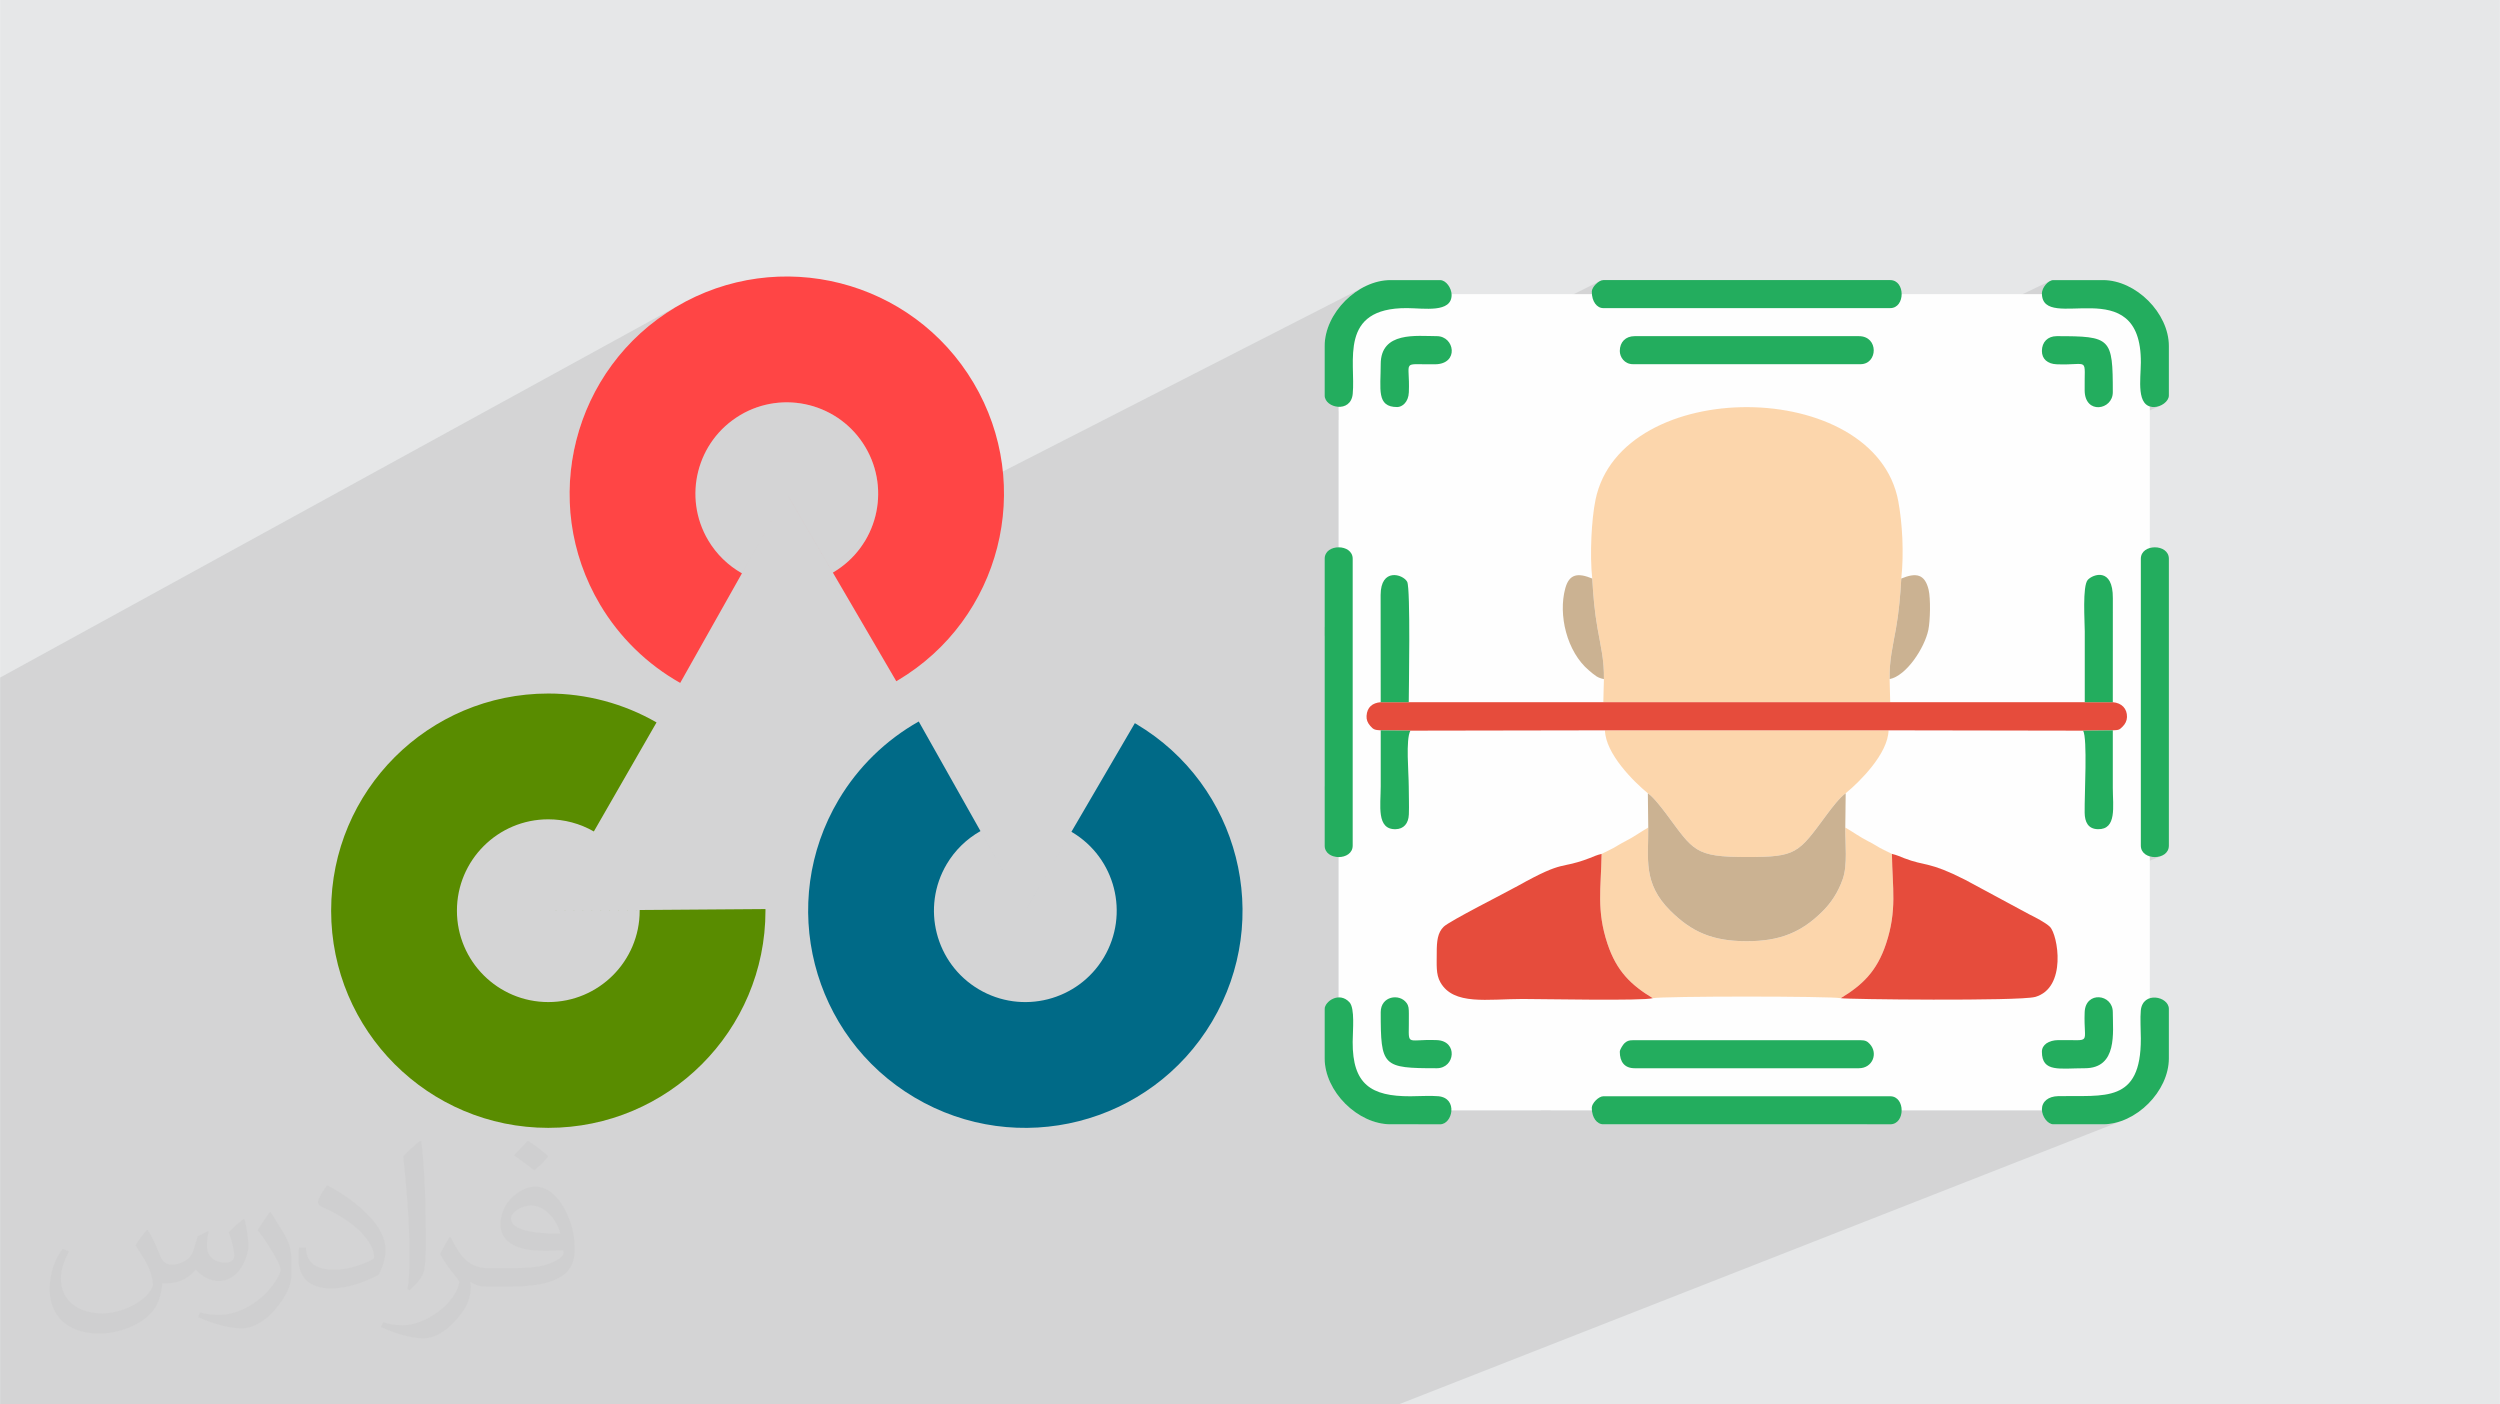 <?xml version="1.0" encoding="UTF-8"?>
<!DOCTYPE svg PUBLIC "-//W3C//DTD SVG 1.1//EN" "http://www.w3.org/Graphics/SVG/1.1/DTD/svg11.dtd">
<!-- Creator: CorelDRAW -->
<svg xmlns="http://www.w3.org/2000/svg" xml:space="preserve" width="3.708in" height="2.083in" version="1.1" style="shape-rendering:geometricPrecision; text-rendering:geometricPrecision; image-rendering:optimizeQuality; fill-rule:evenodd; clip-rule:evenodd"
viewBox="0 0 3708.33 2083.33"
 xmlns:xlink="http://www.w3.org/1999/xlink"
 xmlns:xodm="http://www.corel.com/coreldraw/odm/2003">
 <defs>
  <style type="text/css">
   <![CDATA[
    .fil6 {fill:#FEFEFE}
    .fil4 {fill:#006A87}
    .fil10 {fill:#23AD5E}
    .fil3 {fill:#598C00}
    .fil9 {fill:#CBB292}
    .fil8 {fill:#E64C3C}
    .fil0 {fill:#E6E7E8}
    .fil7 {fill:#FCD6AC}
    .fil5 {fill:#FF4545}
    .fil2 {fill:#373435;fill-opacity:0.031}
    .fil1 {fill:#373435;fill-opacity:0.102}
   ]]>
  </style>
 </defs>
 <g id="Layer_x0020_1">
  <polygon class="fil0" points="-0,0 3708.33,0 3708.33,2083.33 -0,2083.33 "/>
  <polygon class="fil1" points="-0,1609.78 -0,1605.19 -0,1601.73 -0,1595.79 -0,1572.41 -0,1523.26 -0,1509.28 -0,1478.72 -0,1459.55 -0,1416.7 -0,1407.59 -0,1344.94 -0,1340.21 -0,1200.16 -0,1005.15 1016.97,447.3 1002.5,455.41 988.46,464.24 975.04,473.66 962.22,483.66 950.03,494.19 938.46,505.24 927.54,516.78 917.26,528.78 907.63,541.21 898.65,554.05 890.34,567.26 882.7,580.82 875.75,594.7 869.48,608.87 863.9,623.31 859.02,637.98 854.85,652.87 851.39,667.93 848.65,683.15 846.65,698.5 845.38,713.95 844.85,729.46 845.07,745.03 845.38,750.06 1103.89,612.43 1110.07,609.36 1116.35,606.64 1122.7,604.25 1129.11,602.2 1135.57,600.49 1142.07,599.11 1148.6,598.05 1155.15,597.31 1161.7,596.91 1168.25,596.81 1174.78,597.04 1181.28,597.57 1187.74,598.41 1194.14,599.56 1200.48,601.02 1206.74,602.78 1212.92,604.83 1219,607.17 1224.96,609.81 1230.8,612.74 1236.5,615.95 1242.06,619.45 1247.46,623.22 1252.69,627.28 1257.74,631.61 1262.6,636.2 1267.25,641.07 1271.68,646.2 1275.89,651.59 1279.85,657.24 1283.57,663.15 1286.98,669.23 1290.04,675.42 1292.77,681.69 1295.15,688.04 1297.2,694.45 1298.92,700.92 1300.3,707.42 1301.36,713.95 1302.09,720.5 1302.5,727.06 1302.59,733.6 1302.37,740.13 1301.84,746.63 1301,753.09 1299.84,759.49 1298.39,765.83 1296.63,772.09 1294.58,778.27 1292.23,784.34 1289.59,790.31 1286.67,796.15 1283.45,801.85 1281.7,804.63 2026.81,423.9 2018.37,428.33 2010.28,433.54 2002.63,439.48 1995.48,446.06 1988.9,453.2 1982.97,460.86 1977.75,468.94 1973.33,477.39 1969.76,486.12 1967.12,495.07 1965.48,504.17 1964.93,513.33 1964.93,586.72 1965.39,590.18 1966.71,593.35 1968.76,596.16 1971.42,598.59 1974.56,600.58 1978.07,602.1 1981.83,603.09 1985.71,603.51 1985.71,610.43 2372.74,417.22 2369.87,419.12 2367.17,421.51 2364.78,424.21 2362.88,427.07 2361.62,429.93 2361.16,432.62 2361.17,433.09 2361.17,433.56 2361.19,434.02 2361.2,434.48 2361.22,434.94 2361.26,435.39 2361.29,435.85 2361.33,436.29 1985.71,623.46 1985.71,811.89 1967.07,820.93 1966.71,821.44 1965.39,824.89 1964.93,828.86 1964.93,930.4 3039.94,417.41 3037.05,419.54 3034.43,422.22 3032.19,425.28 3030.44,428.56 3029.31,431.88 3028.9,435.07 3028.9,435.22 3028.91,435.38 3028.91,435.53 3028.92,435.69 3028.93,435.83 3028.93,435.99 3028.94,436.14 3028.95,436.29 1964.93,943.08 1964.93,1166.53 3188.99,602.96 3189.69,603.16 3190.42,603.34 3191.16,603.49 3191.93,603.61 3192.72,603.71 3193.53,603.78 3194.37,603.82 3195.23,603.84 3199.07,603.47 3202.92,602.41 3206.62,600.77 1964.93,1171.98 1964.93,1254.45 1965.39,1258.43 1966.71,1261.88 1968.76,1264.8 1971.42,1267.18 1974.57,1269.04 1978.08,1270.37 1981.83,1271.16 1985.71,1271.43 1985.71,1479.58 1970.37,1486.29 1968.59,1488.09 1966.62,1490.9 1965.37,1493.78 1964.93,1496.59 1964.93,1569.98 1965.48,1579.15 1967.12,1588.24 1969.76,1597.19 1973.33,1605.93 1977.75,1614.37 1982.97,1622.45 1988.9,1630.11 1995.48,1637.26 2002.63,1643.84 2010.28,1649.77 2018.37,1654.99 2026.81,1659.41 2035.55,1662.98 2044.5,1665.62 2053.59,1667.26 2062.76,1667.81 2103.5,1667.81 2152.94,1647.02 2285.29,1647.02 3188.99,1270.41 3193.7,1271.29 3198.54,1271.35 3203.28,1270.59 3207.68,1269 2299.67,1647.02 2361.33,1647.02 2362.02,1651.52 2363.22,1655.56 2364.88,1659.11 2366.94,1662.12 2369.36,1664.54 2372.09,1666.33 2375.08,1667.44 2378.28,1667.81 2769.11,1667.81 2820.85,1647.02 3028.94,1647.02 3029.51,1650.73 3030.68,1654.41 3032.37,1657.91 3034.52,1661.09 3037.03,1663.82 3039.84,1665.94 3042.86,1667.32 3046.02,1667.81 3119.4,1667.81 3128.57,1667.26 3137.67,1665.62 3146.61,1662.98 2074.7,2083.33 2060.84,2083.33 1992.57,2083.33 1927.86,2083.33 1770.03,2083.33 1767.27,2083.33 1734.92,2083.33 1371.28,2083.33 1308.84,2083.33 1251.68,2083.33 1238.34,2083.33 1148.2,2083.33 1145.99,2083.33 1115.62,2083.33 1077.71,2083.33 775.82,2083.33 647.26,2083.33 622.08,2083.33 605.7,2083.33 602.22,2083.33 226.55,2083.33 190.58,2083.33 139.82,2083.33 -0,2083.33 -0,2079.41 -0,2053.42 -0,2050.83 -0,1977.86 -0,1920.56 -0,1887.83 -0,1875.08 -0,1807.45 -0,1780.71 -0,1774.78 -0,1772.19 -0,1749.23 -0,1747.15 -0,1735.53 -0,1668.29 -0,1667.09 -0,1612.93 "/>
  <path class="fil2" d="M218.96 1824.58c6.98,10.73 11.56,21.04 16.15,32.4 3.23,6.67 5,19.06 20.63,19.06 4.58,0 11.15,-1.56 16.98,-4.69 6.56,-3.44 11.56,-8.54 14.06,-16.56l6.35 -20.94 15.1 -7.5 1.04 1.04c-1.98,7.92 -2.4,15.42 -2.4,21.46 0,17.6 15,24.27 27.19,24.27 7.08,0 13.33,-3.44 13.33,-9.9 0,-8.44 -3.54,-22.5 -8.13,-35.21 7.08,-7.08 14.17,-14.17 22.29,-19.9l1.25 0.63c3.54,15 5.52,29.79 5.52,39.69 0,9.58 -4.27,20.31 -7.81,27.4 -7.29,13.65 -20.21,24.58 -35.83,24.58 -11.87,0 -24.9,-5.94 -34.06,-16.98l-0.42 0c-8.75,10.52 -21.87,20.21 -43.02,20.21l-6.56 0c-1.04,13.96 -4.06,23.85 -8.54,32.6 -12.6,24.58 -50,41.98 -85.1,41.98 -48.96,0 -73.44,-28.23 -73.44,-65.73 0,-23.23 7.5,-44.79 19.17,-60l9.58 3.85c-7.29,13.96 -12.08,27.08 -12.08,40 0,35.21 28.54,51.98 61.56,51.98 30.52,0 68.44,-19.58 75.21,-42.08 -2.5,-24.58 -11.77,-36.15 -26.04,-58.75 4.37,-7.5 9.9,-15 16.67,-22.92l1.35 0 0 0zm563.96 -132.4c10.31,6.46 20.52,14.17 30.21,22.92 -5.52,7.71 -12.29,14.79 -20.94,20.94 -9.79,-7.92 -19.69,-14.79 -29.79,-22.08 6.87,-7.6 13.65,-15.1 20.52,-21.77l0 0 0 0zm5.31 96.25c-16.67,0 -30.31,10.83 -30.31,18.96 0,17.4 33.33,22.81 73.13,22.6 -5,-20.42 -22.4,-41.56 -42.81,-41.56l0 0 0 0 0 0 -0 0zm-37.4 92.92c21.67,0 40.63,-0.63 55,-4.17 16.15,-4.06 29.79,-12.29 29.79,-17.81 0,-1.56 0,-3.23 -0.52,-4.79 -9.06,0.94 -19.37,0.94 -28.44,0.94 -29.37,0 -51.77,-6.67 -60.63,-23.23 -2.29,-4.48 -3.75,-9.69 -3.75,-15.42 0,-15.94 6.77,-31.46 18.85,-42.19 10.1,-8.75 21.25,-14.37 32.6,-14.37 20.42,0 36.87,16.56 48.23,42.4 6.25,14.17 10.52,30.42 10.52,51.04 0,13.75 -3.75,25.21 -12.29,33.85 -15.94,15.42 -45.21,21.25 -90.1,21.25l-20.52 0 0 0 -5.21 0c-11.15,0 -19.27,-1.98 -25.52,-6.87l-1.04 0c0.21,2.5 0.52,5.1 0.52,7.5 0,10.1 -3.33,22.92 -10.1,33.23 -20,29.69 -41.67,42.6 -60.31,42.6 -18.96,0 -42.19,-7.29 -63.13,-16.77l3.75 -7.19c6.87,2.71 16.15,4.58 29.06,4.58 33.96,0 78.23,-32.5 83.75,-64.17 -1.25,-2.6 -3.44,-6.04 -6.77,-9.69 -9.79,-11.77 -16.15,-21.56 -21.98,-31.87 5.1,-9.9 9.58,-17.81 13.96,-24.9l1.67 -0.21c14.48,29.37 27.6,46.25 56.87,46.25l4.48 0 0 0 21.25 0 0 0 0 0 0 0 0 0 0 -0zm-146.46 31.15c2.5,-13.54 2.71,-28.75 2.71,-42.81l0 -21.04c0,-39.27 -5,-96.25 -9.06,-133.33 7.08,-7.81 16.98,-16.67 24.79,-22.71l2.19 0.63c5.31,46.67 6.67,100.94 6.67,150.83 0,13.13 -0.52,26.04 -1.77,35.31 -0.83,11.87 -7.6,20.83 -22.29,34.58l-3.23 -1.46 0 0zm-150.73 -61.98c0.73,18.44 9.79,32.92 41.35,32.92 19.69,0 36.35,-5.1 54.79,-13.75 3.33,-1.56 5.1,-3.44 5.1,-5.21 0,-11.56 -8.85,-26.77 -23.85,-40.73 -14.37,-13.13 -33.54,-24.69 -51.46,-32.29 -5.94,-2.6 -8.02,-5.42 -8.02,-7.92 0,-5.42 7.08,-16.56 12.81,-24.48l2.08 -0.21c20.42,10.73 43.33,26.56 60.31,44.27 15.42,16.35 25,32.81 25,50.83 0,13.33 -4.06,25.94 -10.52,37.5 -22.6,11.35 -46.56,19.9 -70.31,19.9 -28.75,0 -48.44,-13.44 -48.44,-45.1 0,-3.44 0,-8.85 1.25,-15.73l9.9 0 0 0 0 0 0 0 0 0 -0 -0zm-52.08 -52.29l17.92 28.96c6.56,10.73 12.6,22.29 12.6,40.73l0 23.54c0,19.06 -12.19,39.48 -31.87,59.58 -15.31,13.65 -28.96,19.48 -41.56,19.48 -18.75,0 -40.21,-5.83 -64.9,-16.56l2.71 -7.19c7.92,2.19 16.98,3.85 28.13,3.85 35.52,-0.21 71.87,-26.15 88.54,-57.92 1.98,-3.65 2.81,-7.08 2.81,-9.48 0,-3.65 -2.08,-7.6 -3.54,-11.25 -9.06,-17.19 -19.17,-32.81 -30.31,-47.19 5.94,-9.17 11.56,-18.02 17.92,-26.77l1.56 0.21 0 0 0 0 0 0 0 0 0 0.01z"/>
  <g id="_1982511236576">
   <g>
    <path class="fil3" d="M817.85 1350.91l317.53 -2.37c0,0.81 0.01,1.61 0.01,2.41 0,177.92 -144.23,322.15 -322.15,322.15 -177.92,0 -322.15,-144.23 -322.15,-322.15 0,-177.91 144.23,-322.15 322.15,-322.15 56.34,0 111.7,14.78 160.55,42.86l-160.55 279.29 -0 0 67.56 -117.52c-20.56,-11.81 -43.85,-18.03 -67.56,-18.03 -74.86,0 -135.55,60.69 -135.55,135.55 0,74.87 60.69,135.55 135.55,135.55 74.86,0 135.55,-60.69 135.55,-135.55 0,-0.34 0,-0.67 -0,-1.01l-130.93 0.98z"/>
    <path class="fil4" d="M1523.23 1346.97l160.12 -274.21c0.7,0.41 1.39,0.81 2.08,1.23 152.96,90.87 203.31,288.53 112.44,441.49 -90.87,152.96 -288.53,203.3 -441.5,112.44 -152.96,-90.86 -203.3,-288.53 -112.44,-441.49 28.78,-48.44 69.75,-88.49 118.84,-116.14l158.12 280.67 0 0 -66.53 -118.1c-20.66,11.64 -37.9,28.49 -50.01,48.87 -38.23,64.36 -17.05,147.54 47.31,185.77 64.36,38.24 147.54,17.05 185.77,-47.31 38.23,-64.36 17.05,-147.53 -47.31,-185.77 -0.29,-0.17 -0.58,-0.34 -0.87,-0.52l-66.03 113.07z"/>
    <path class="fil5" d="M1169.35 736.36l160.13 274.21c0.7,-0.41 1.39,-0.81 2.08,-1.22 152.96,-90.87 203.3,-288.53 112.44,-441.49 -90.87,-152.96 -288.53,-203.31 -441.5,-112.44 -152.96,90.87 -203.3,288.53 -112.44,441.5 28.78,48.44 69.75,88.49 118.84,116.14l158.12 -280.67 0 0 -66.54 118.1c-20.65,-11.64 -37.9,-28.49 -50,-48.87 -38.23,-64.36 -17.05,-147.53 47.31,-185.76 64.36,-38.24 147.53,-17.05 185.76,47.31 38.24,64.36 17.06,147.53 -47.31,185.76 -0.29,0.17 -0.58,0.35 -0.87,0.52l-66.03 -113.07z"/>
   </g>
   <g>
    <rect class="fil6" x="1985.71" y="436.29" width="1203.28" height="1210.74" rx="71.43" ry="68.24"/>
    <g>
     <path class="fil7" d="M2361.85 858.22c1.46,25.76 3.5,49.35 7.97,74.61 4.65,26.24 9.84,46.43 9.35,74.59l-0.88 34.26 425.59 0 -0.88 -34.26c-0.5,-28.17 4.7,-48.35 9.35,-74.59 4.48,-25.26 6.51,-48.85 7.97,-74.61 4.17,-38.43 1.44,-82.79 -4.46,-114.7 -34.22,-184.72 -411.25,-186.75 -449.16,-2.07 -5.94,28.93 -8.68,81.44 -4.85,116.77z"/>
     <path class="fil7" d="M2375.73 1266.69c-0.8,51.36 -7.79,83.61 8.69,133.27 13.73,41.39 35.65,61.62 67.24,80.78 15.82,-3.15 263.02,-3.15 278.83,0 31.6,-19.16 53.51,-39.4 67.24,-80.78 16.47,-49.66 9.49,-81.91 8.69,-133.27 -6.02,-3.11 -11.53,-5.37 -18.01,-9 -7.07,-3.96 -9.41,-5.83 -17.16,-9.74 -12.37,-6.24 -22.43,-13.7 -34.03,-20.39 -0.22,24.05 3.57,55.47 -3.73,76.39 -6.99,20.04 -17.57,35.67 -30.13,48.11 -31.4,31.11 -62.97,44.19 -112.29,44.19 -50.83,0 -81.68,-13.69 -113.53,-45.39 -40.81,-40.62 -32.2,-76.88 -32.62,-123.28 -11.59,6.69 -21.65,14.15 -34.03,20.39 -7.75,3.91 -10.09,5.78 -17.16,9.74 -6.48,3.63 -11.99,5.9 -18.01,9z"/>
     <path class="fil7" d="M2444.33 1176.75c8.15,5.56 20.23,21.19 27.38,30.77 40.57,54.38 41.58,63.83 119.37,63.83 74.13,0 76.21,-5.3 118.33,-62.43 7.31,-9.91 20,-26.43 28.42,-32.18 21.1,-17.27 62.8,-58.74 63.59,-93.37l-420.7 0c0.79,34.63 42.49,76.1 63.59,93.37z"/>
     <path class="fil8" d="M2048.08 1083.41l44.03 0.48 288.62 -0.51 420.7 0 288.62 0.51 44.03 -0.48c9.11,-0.45 9.57,-0.63 14.4,-5.37 4.07,-4 6.51,-8.87 6.65,-14.33 0.33,-12.4 -7.65,-20.93 -21.06,-22.05l-41.58 0 -288.62 0.02 -425.59 0 -288.62 -0.02 -41.58 0c-12.25,1.03 -20.17,7.31 -21,20.21 -0.37,5.8 1.5,10.31 5.43,14.87 4.62,5.35 6.5,6.22 15.58,6.67z"/>
     <path class="fil8" d="M2451.67 1480.74c-31.6,-19.16 -53.52,-39.4 -67.24,-80.78 -16.48,-49.66 -9.49,-81.91 -8.69,-133.27 -7.87,1.87 -10.7,3.52 -18.02,6.33 -45.3,17.43 -34.5,1.05 -105.83,40.93 -19.38,10.83 -101.52,52.15 -110.41,60.81 -8.94,8.72 -10.36,21.29 -10.29,38.63 0.07,17.93 -1.46,31.6 5.34,43.7 19.52,34.75 70.2,24.84 121.91,24.84 28.63,0 179.39,3.08 193.23,-1.19z"/>
     <path class="fil8" d="M2730.5 1480.74c5.68,1.75 264.45,4.61 288.07,-1.8 47.87,-12.99 34.15,-92.46 22.11,-104.19 -6.13,-5.98 -21.6,-13.97 -30.53,-18.39l-95.37 -51.39c-54.33,-27.57 -57.89,-19.46 -90.35,-31.95 -7.32,-2.81 -10.14,-4.46 -18.02,-6.33 0.8,51.36 7.79,83.61 -8.69,133.27 -13.73,41.39 -35.65,61.62 -67.24,80.78z"/>
     <path class="fil9" d="M2444.93 1227.55c0.42,46.4 -8.2,82.66 32.62,123.28 31.85,31.7 62.7,45.39 113.53,45.39 49.32,0 80.89,-13.07 112.29,-44.19 12.56,-12.44 23.13,-28.07 30.13,-48.11 7.3,-20.92 3.51,-52.34 3.73,-76.39l0.61 -50.8c-8.42,5.75 -21.11,22.27 -28.42,32.18 -42.12,57.12 -44.2,62.43 -118.33,62.43 -77.79,0 -78.8,-9.45 -119.37,-63.83 -7.15,-9.59 -19.24,-25.21 -27.38,-30.77l0.61 50.8z"/>
     <path class="fil10" d="M1964.92 828.87l0 425.59c0,22.63 41.58,22.63 41.58,0l0 -425.59c0,-22.63 -41.58,-22.63 -41.58,0z"/>
     <path class="fil10" d="M3175.66 828.87l0 425.59c0,22.63 41.58,22.63 41.58,0l0 -425.59c0,-22.63 -41.58,-22.63 -41.58,0z"/>
     <path class="fil10" d="M2361.17 432.62c0,14.57 7.5,24.46 17.12,24.46l425.59 0c22.63,0 22.63,-41.58 0,-41.58l-425.59 0c-6.81,0 -17.12,10.31 -17.12,17.12z"/>
     <path class="fil10" d="M2361.17 1643.36c0,14.57 7.5,24.46 17.12,24.46l425.59 0c22.63,0 22.63,-41.58 0,-41.58l-425.59 0c-6.81,0 -17.12,10.31 -17.12,17.12z"/>
     <path class="fil10" d="M2402.74 520.68c0,8.94 6.82,19.57 19.57,19.57l337.54 0c25.79,0 27.26,-41.58 -2.44,-41.58l-332.65 0c-13.32,0 -22.02,8.7 -22.02,22.01z"/>
     <path class="fil10" d="M2402.74 1560.2c0,14.7 6.78,24.46 22.02,24.46l332.65 0c20.13,0 28.93,-21.84 16.28,-35.85 -3.74,-4.14 -6.83,-5.73 -13.83,-5.73l-337.54 0c-6.33,0 -9.02,1.24 -12.64,4.48 -1.89,1.69 -6.93,9.2 -6.93,12.64z"/>
     <path class="fil10" d="M1964.92 513.34l0 73.38c0,18.57 38.79,26.89 41.63,-2.39 4.61,-47.35 -21.59,-127.88 80.63,-127.27 25.27,0.15 66.07,7.46 66.07,-19.54 0,-10.09 -8.22,-22.01 -17.12,-22.01l-73.38 0c-48.97,0 -97.84,48.86 -97.84,97.83z"/>
     <path class="fil10" d="M3028.9 1645.81c0,10.09 8.22,22.01 17.12,22.01l73.38 0c48.98,0 97.84,-48.86 97.84,-97.83l0 -73.38c0,-18.57 -38.78,-26.89 -41.63,2.39 -1.07,11.07 0.02,29.77 0.06,41.64 0.36,96.7 -54.22,84.05 -122.49,85.41 -14.96,0.3 -24.27,8.12 -24.27,19.76z"/>
     <path class="fil10" d="M1964.92 1496.61l0 73.38c0,48.97 48.87,97.83 97.84,97.83l73.38 0c18.57,0 26.89,-38.78 -2.39,-41.63 -11.07,-1.08 -29.77,0.01 -41.64,0.06 -58.37,0.22 -86.01,-17.76 -85.63,-80.69 0.1,-17.5 3.51,-49.83 -4.8,-58.79 -15.27,-16.46 -36.75,-0.99 -36.75,9.84z"/>
     <path class="fil10" d="M3028.9 435.07c0,60.41 147.61,-35.24 146.79,102.7 -0.15,25.27 -7.46,66.07 19.54,66.07 10.09,0 22.01,-8.22 22.01,-17.12l0 -73.38c0,-48.97 -48.86,-97.83 -97.84,-97.83l-73.38 0c-8.09,0 -17.12,11.39 -17.12,19.57z"/>
     <path class="fil10" d="M2048.08 1041.66l41.58 0c0,-14.29 2.89,-169.24 -2.35,-178.65 -6.4,-11.48 -39.26,-21 -39.37,19.54l0.13 159.11z"/>
     <path class="fil10" d="M3092.5 1041.66l41.58 0 0.06 -154.15c0.41,-46.73 -29.89,-35.49 -37.2,-27.29 -8.17,9.17 -4.45,62.37 -4.45,76.28 0,35.06 0,70.11 0,105.17z"/>
     <path class="fil10" d="M3028.9 1560.2c0,31.11 26.58,24.46 63.59,24.46 49.01,0 41.58,-53.39 41.58,-83.16 0,-27.28 -40.47,-31.7 -41.73,-0.15 -1.98,49.66 12.78,40.82 -39.15,41.57 -14.18,0.2 -24.3,6.82 -24.3,17.28z"/>
     <path class="fil10" d="M2048.08 540.24c0,37.02 -6.65,63.59 24.46,63.59 7.29,0 16.68,-7.1 17.27,-21.87 1.98,-49.66 -12.78,-40.82 39.15,-41.57 35.7,-0.51 28.85,-41.74 2.29,-41.74 -29.78,0 -83.17,-7.43 -83.17,41.58z"/>
     <path class="fil10" d="M2048.08 1501.5c0,80.61 2.56,83.16 83.17,83.16 27.28,0 31.7,-40.47 0.15,-41.73 -49.66,-1.98 -40.82,12.78 -41.57,-39.15 -0.11,-7.5 -0.02,-11.3 -3.5,-16.07 -10.49,-14.37 -38.25,-10.16 -38.25,13.79z"/>
     <path class="fil10" d="M3028.9 520.68c0,11.73 8.18,19.17 21.87,19.72 49.67,1.98 40.83,-12.78 41.57,39.15 0.51,35.7 41.74,28.84 41.74,2.28 0,-80.61 -2.56,-83.16 -83.16,-83.16 -13.32,0 -22.02,8.7 -22.02,22.01z"/>
     <path class="fil9" d="M2379.17 1007.42c0.5,-28.17 -4.7,-48.35 -9.35,-74.59 -4.48,-25.26 -6.51,-48.85 -7.97,-74.61 -20.81,-8.61 -34,-7.36 -39.98,14.51 -10.76,39.34 2.27,94.14 35.09,121.77 9.09,7.66 12.61,11.01 22.2,12.92z"/>
     <path class="fil9" d="M2820.31 858.22c-1.46,25.76 -3.49,49.35 -7.97,74.61 -4.65,26.24 -9.84,46.43 -9.35,74.59 24.99,-4.96 51.9,-46.3 57.47,-73.05 2.8,-13.44 3.53,-46.67 0.35,-59.71 -5.7,-23.41 -18.77,-25.43 -40.5,-16.44z"/>
     <path class="fil10" d="M2092.11 1083.89l-44.03 -0.48c0,27.67 0,55.33 0,83 0,28.24 -6.67,64.21 22.03,63.65 11.98,-0.24 19.16,-8.29 19.7,-21.92 0.53,-13.2 -0.15,-28.29 -0.15,-41.73 0,-19.42 -4.76,-69.76 2.44,-82.52z"/>
     <path class="fil10" d="M3134.08 1083.41l-44.03 0.48c6.69,11.83 1.88,94.3 2.28,121.81 0.2,13.27 4.8,24.06 19.72,24.35 28.3,0.56 22.03,-33.93 22.03,-61.2 0,-28.48 0,-56.96 0,-85.44z"/>
    </g>
   </g>
  </g>
 </g>
</svg>
